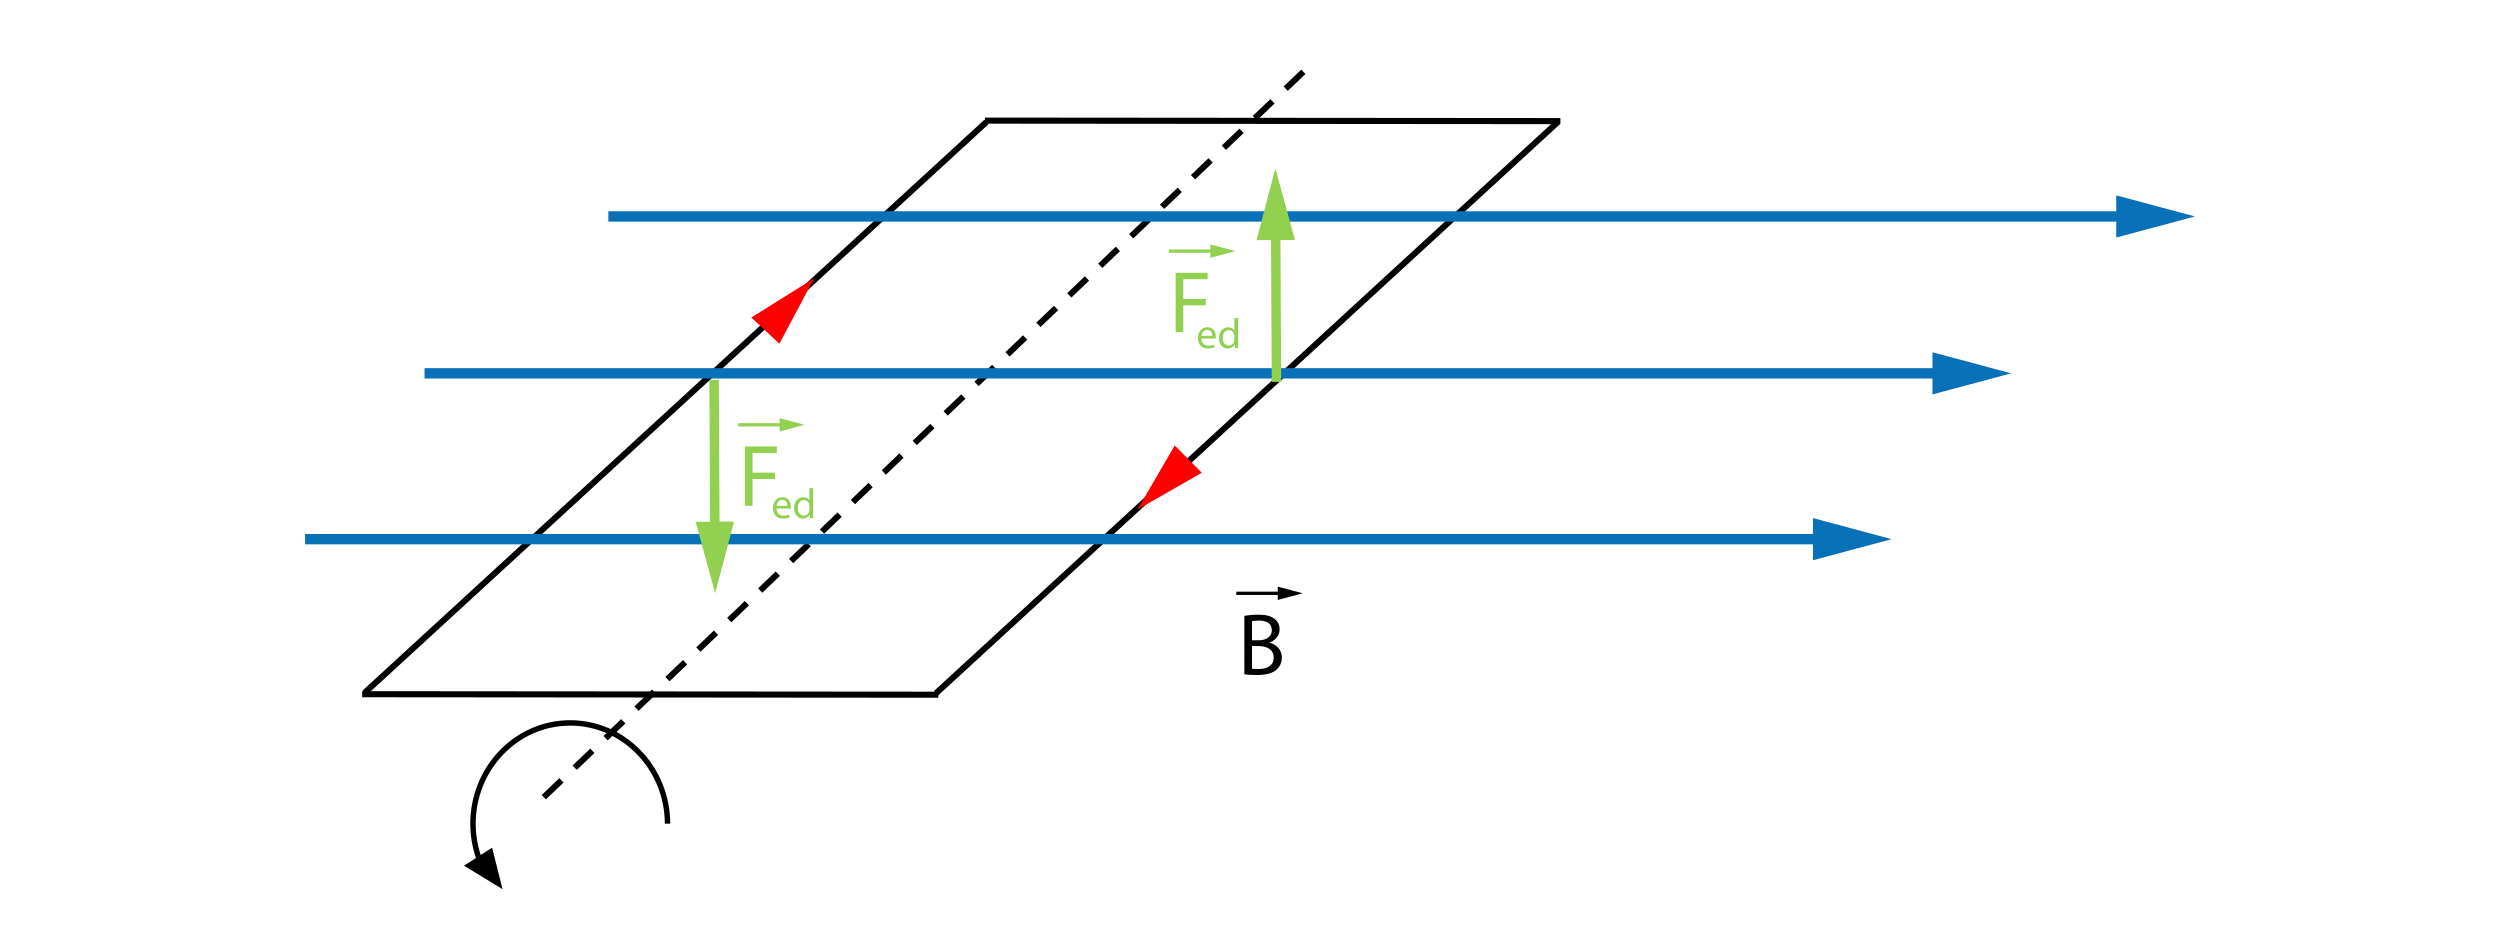 <?xml version="1.0" encoding="utf-8"?>
<!-- Generator: Adobe Illustrator 13.0.0, SVG Export Plug-In . SVG Version: 6.00 Build 14948)  -->
<!DOCTYPE svg PUBLIC "-//W3C//DTD SVG 1.1//EN" "http://www.w3.org/Graphics/SVG/1.1/DTD/svg11.dtd">
<svg xmlns="http://www.w3.org/2000/svg" xmlns:xlink="http://www.w3.org/1999/xlink" version="1.1" id="Layer_1" x="0px" y="0px" viewBox="0 0 794.4 302.12" enable-background="new 0 0 794.4 302.12" xml:space="preserve">
<rect fill="#FFFFFF" width="794.4" height="302.12"/>
<line fill="none" stroke="#000000" stroke-width="1.94" stroke-linejoin="round" stroke-miterlimit="10" x1="313.437" y1="38.777" x2="115.882" y2="220.12"/>
<line fill="none" stroke="#000000" stroke-width="1.94" stroke-linejoin="round" stroke-miterlimit="10" x1="495.013" y1="38.777" x2="297.447" y2="220.275"/>
<line fill="none" stroke="#000000" stroke-width="1.94" stroke-linejoin="round" stroke-miterlimit="10" stroke-dasharray="7.762,5.821" x1="414.16" y1="22.814" x2="169.843" y2="256.135"/>
<line fill="none" stroke="#000000" stroke-width="1.94" stroke-linejoin="round" stroke-miterlimit="10" x1="115.089" y1="220.595" x2="298.137" y2="220.75"/>
<line fill="none" stroke="#000000" stroke-width="1.94" stroke-linejoin="round" stroke-miterlimit="10" x1="312.962" y1="38.329" x2="495.831" y2="38.483"/>
<g>
</g>
<line fill="none" stroke="#000000" stroke-width="1.044" stroke-miterlimit="10" x1="392.854" y1="188.529" x2="407.467" y2="188.529"/>
<polygon points="406.019,190.652 413.939,188.529 406.019,186.407 "/>
<g>
	<path fill="#010002" d="M395.406,195.714c1.064-0.224,2.744-0.392,4.452-0.392c2.437,0,4.004,0.42,5.181,1.372   c0.979,0.728,1.567,1.848,1.567,3.332c0,1.819-1.204,3.416-3.191,4.144v0.056c1.792,0.448,3.892,1.933,3.892,4.732   c0,1.624-0.644,2.856-1.596,3.78c-1.316,1.204-3.444,1.764-6.524,1.764c-1.68,0-2.968-0.112-3.78-0.224V195.714z M397.842,203.442   h2.212c2.576,0,4.088-1.345,4.088-3.164c0-2.212-1.68-3.08-4.144-3.08c-1.12,0-1.765,0.084-2.156,0.168V203.442z M397.842,212.486   c0.476,0.084,1.176,0.111,2.044,0.111c2.521,0,4.844-0.924,4.844-3.668c0-2.575-2.212-3.64-4.872-3.64h-2.016V212.486z"/>
</g>
<line fill="none" stroke="#0971B7" stroke-width="3.295" stroke-miterlimit="10" x1="193.31" y1="68.78" x2="677.033" y2="68.78"/>
<polygon fill="#0971B7" points="672.464,75.48 697.467,68.779 672.464,62.079 "/>
<line fill="none" stroke="#0971B7" stroke-width="3.295" stroke-miterlimit="10" x1="134.902" y1="118.631" x2="618.626" y2="118.631"/>
<polygon fill="#0971B7" points="614.056,125.332 639.06,118.631 614.056,111.931 "/>
<line fill="none" stroke="#0971B7" stroke-width="3.295" stroke-miterlimit="10" x1="96.934" y1="171.324" x2="580.657" y2="171.324"/>
<polygon fill="#0971B7" points="576.087,178.025 601.091,171.324 576.087,164.624 "/>
<g>
	<defs>
		<rect id="SVGID_1_" width="794.4" height="302.12"/>
	</defs>
	<clipPath id="SVGID_2_">
		<use xlink:href="#SVGID_1_" overflow="visible"/>
	</clipPath>
	<path clip-path="url(#SVGID_2_)" fill="none" stroke="#000000" stroke-width="1.732" stroke-miterlimit="1" d="M153.577,276.067   c-2.06-4.282-3.267-9.103-3.279-14.192c-0.044-17.75,13.754-32.119,30.831-32.16c17.076-0.042,30.944,14.326,30.987,32.01"/>
	<polygon clip-path="url(#SVGID_2_)" points="156.374,269.356 159.691,282.555 147.426,275.078  "/>
	<polygon clip-path="url(#SVGID_2_)" fill="#FF0000" points="381.88,150.214 361.424,161.922 373.284,141.554  "/>
	<polygon clip-path="url(#SVGID_2_)" fill="#FF0000" points="238.729,100.899 258.715,88.406 247.655,109.219  "/>
	
		<line clip-path="url(#SVGID_2_)" fill="none" stroke="#92D050" stroke-width="3" stroke-miterlimit="10" x1="405.608" y1="121.353" x2="405.357" y2="72.118"/>
	<polygon clip-path="url(#SVGID_2_)" fill="#92D050" points="411.479,76.248 405.262,53.514 399.277,76.31  "/>
	
		<line clip-path="url(#SVGID_2_)" fill="none" stroke="#92D050" stroke-width="3" stroke-miterlimit="10" x1="226.911" y1="120.69" x2="227.162" y2="169.926"/>
	<polygon clip-path="url(#SVGID_2_)" fill="#92D050" points="221.041,165.795 227.257,188.529 233.242,165.733  "/>
</g>
<g>
	<defs>
		<rect id="SVGID_3_" x="366.413" y="81.253" width="37.135" height="37.681"/>
	</defs>
	<clipPath id="SVGID_4_">
		<use xlink:href="#SVGID_3_" overflow="visible"/>
	</clipPath>
	<g clip-path="url(#SVGID_4_)">
	</g>
</g>
<g>
	<defs>
		<rect id="SVGID_5_" width="794.4" height="302.12"/>
	</defs>
	<clipPath id="SVGID_6_">
		<use xlink:href="#SVGID_5_" overflow="visible"/>
	</clipPath>
	
		<line clip-path="url(#SVGID_6_)" fill="none" stroke="#92D050" stroke-width="1.044" stroke-miterlimit="10" x1="234.564" y1="134.985" x2="249.176" y2="134.985"/>
	<polygon clip-path="url(#SVGID_6_)" fill="#92D050" points="247.729,137.108 255.649,134.985 247.729,132.863  "/>
</g>
<g>
	<path fill="#92D050" d="M236.692,141.867h10.164v2.044h-7.728v6.272h7.14v2.016h-7.14v8.54h-2.436V141.867z"/>
</g>
<g>
	<path fill="#92D050" d="M246.74,161.594c0.026,1.593,1.043,2.248,2.221,2.248c0.843,0,1.352-0.147,1.793-0.334l0.201,0.843   c-0.415,0.188-1.125,0.415-2.155,0.415c-1.994,0-3.185-1.325-3.185-3.279c0-1.953,1.151-3.492,3.038-3.492   c2.114,0,2.676,1.86,2.676,3.051c0,0.241-0.027,0.429-0.04,0.549H246.74z M250.192,160.751c0.014-0.75-0.308-1.914-1.632-1.914   c-1.191,0-1.713,1.098-1.807,1.914H250.192z"/>
	<path fill="#92D050" d="M258.383,155.117v7.828c0,0.575,0.014,1.231,0.054,1.673h-1.057l-0.054-1.124H257.3   c-0.361,0.723-1.151,1.271-2.208,1.271c-1.566,0-2.771-1.325-2.771-3.292c-0.013-2.154,1.325-3.479,2.904-3.479   c0.99,0,1.659,0.469,1.954,0.99h0.027v-3.867H258.383z M257.206,160.777c0-0.147-0.014-0.348-0.054-0.495   c-0.174-0.749-0.816-1.365-1.699-1.365c-1.218,0-1.94,1.071-1.94,2.503c0,1.312,0.642,2.396,1.914,2.396   c0.79,0,1.512-0.522,1.726-1.405c0.04-0.16,0.054-0.321,0.054-0.509V160.777z"/>
</g>
<g>
	<defs>
		<rect id="SVGID_7_" width="794.4" height="302.12"/>
	</defs>
	<clipPath id="SVGID_8_">
		<use xlink:href="#SVGID_7_" overflow="visible"/>
	</clipPath>
	
		<line clip-path="url(#SVGID_8_)" fill="none" stroke="#92D050" stroke-width="1.044" stroke-miterlimit="10" x1="371.438" y1="79.8" x2="386.05" y2="79.8"/>
	<polygon clip-path="url(#SVGID_8_)" fill="#92D050" points="384.603,81.922 392.523,79.799 384.603,77.677  "/>
</g>
<g>
	<path fill="#92D050" d="M373.566,86.682h10.164v2.044h-7.728v6.272h7.14v2.016h-7.14v8.54h-2.436V86.682z"/>
</g>
<g>
	<path fill="#92D050" d="M381.762,107.576c0.026,1.593,1.043,2.248,2.221,2.248c0.843,0,1.352-0.147,1.793-0.334l0.201,0.843   c-0.415,0.188-1.125,0.415-2.155,0.415c-1.994,0-3.185-1.325-3.185-3.278s1.151-3.493,3.038-3.493c2.114,0,2.676,1.86,2.676,3.051   c0,0.241-0.027,0.428-0.04,0.548H381.762z M385.214,106.733c0.014-0.75-0.308-1.914-1.632-1.914c-1.191,0-1.713,1.098-1.807,1.914   H385.214z"/>
	<path fill="#92D050" d="M393.405,101.1v7.828c0,0.576,0.014,1.231,0.054,1.673h-1.057l-0.054-1.124h-0.026   c-0.361,0.723-1.151,1.271-2.208,1.271c-1.566,0-2.771-1.325-2.771-3.292c-0.013-2.155,1.325-3.479,2.904-3.479   c0.99,0,1.659,0.468,1.954,0.99h0.027V101.1H393.405z M392.228,106.76c0-0.147-0.014-0.348-0.054-0.495   c-0.174-0.749-0.816-1.365-1.7-1.365c-1.217,0-1.94,1.07-1.94,2.502c0,1.312,0.642,2.396,1.914,2.396   c0.79,0,1.512-0.522,1.726-1.405c0.04-0.161,0.054-0.321,0.054-0.508V106.76z"/>
</g>
</svg>
